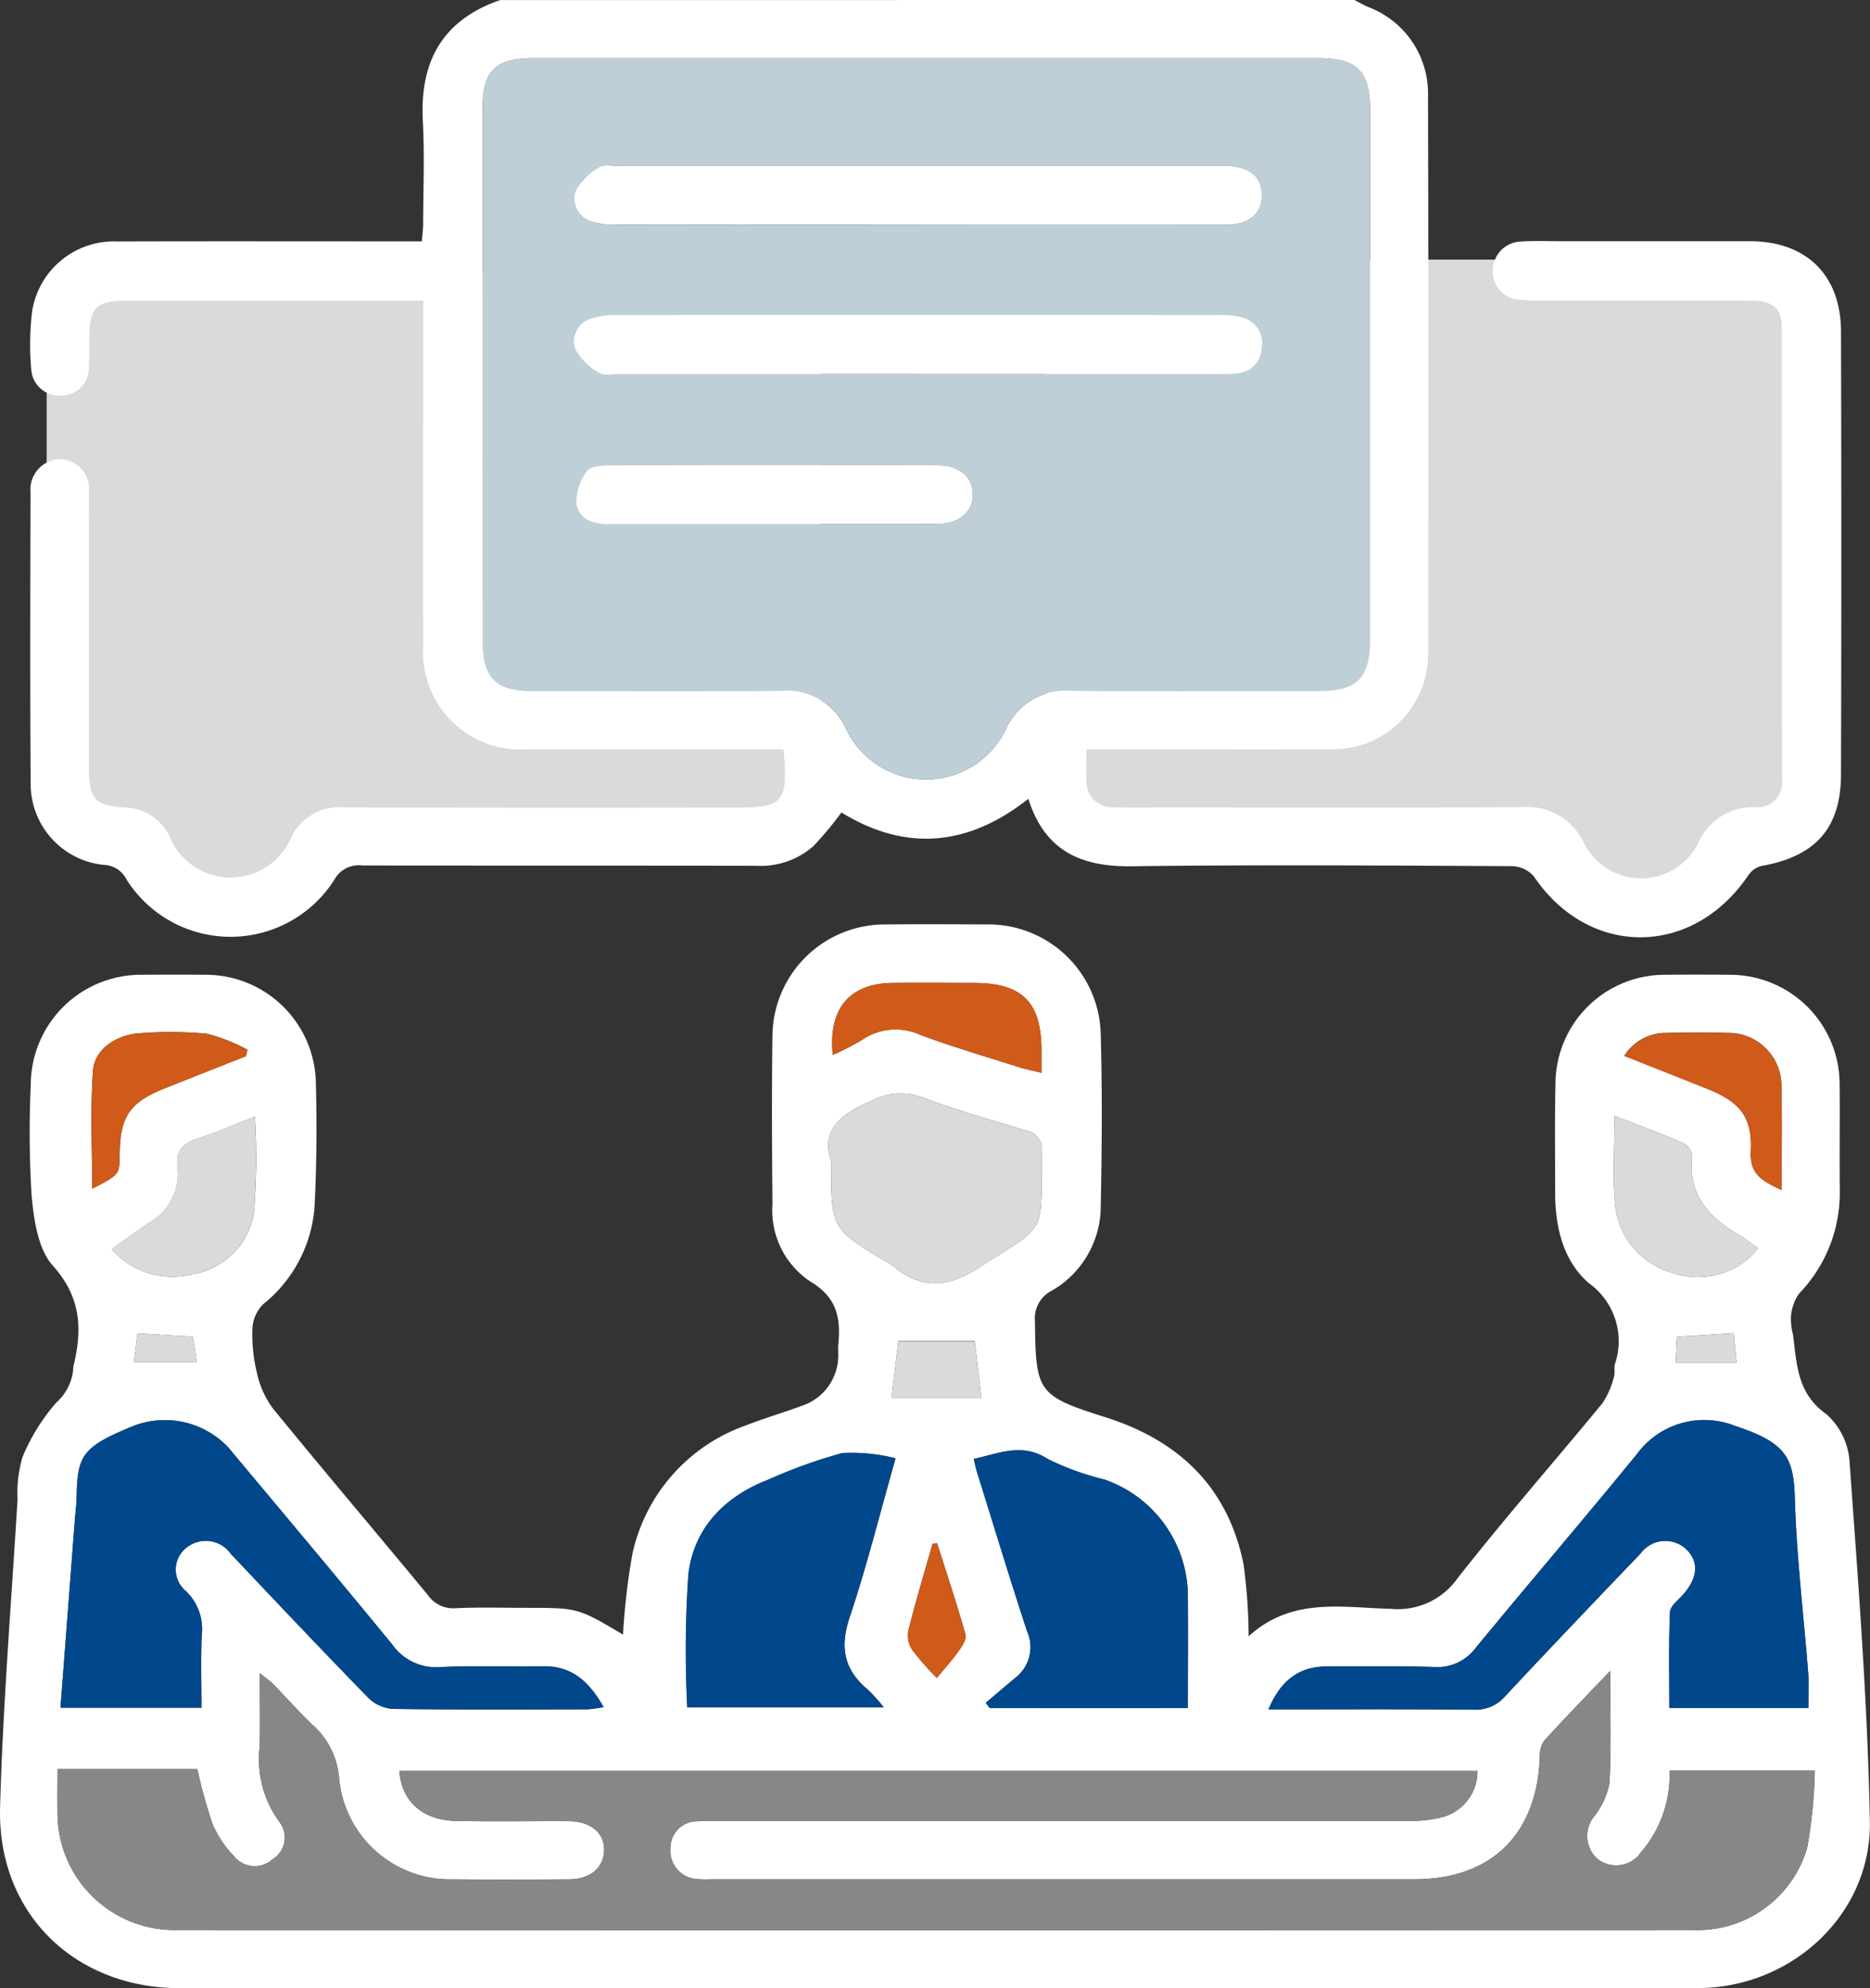 <svg id="icon_point2_03" xmlns="http://www.w3.org/2000/svg" xmlns:xlink="http://www.w3.org/1999/xlink" width="123.278" height="131.035" viewBox="0 0 123.278 131.035">
  <rect x="0" y="0" width="123.278" height="131.035" fill="#333333" stroke="none"/>
  <defs>
    <clipPath id="clip-path">
      <rect id="長方形_3426" data-name="長方形 3426" width="123.278" height="131.035" fill="none"/>
    </clipPath>
  </defs>
  <g id="グループ_5710" data-name="グループ 5710" clip-path="url(#clip-path)">
    <path id="パス_3161" data-name="パス 3161" d="M15.423,17.987c8.616,0,26.719,0,35.336,0,2.52,0,3.387.867,3.388,3.379,0,11.643,0,18.158,0,29.8,0,2.537-.853,3.4-3.364,3.4-5.46,0-20.407.037-25.866-.018a4.3,4.3,0,0,0-4.29,2.591,5.542,5.542,0,0,1-5.251,3.25,5.552,5.552,0,0,1-5.233-3.282,4.281,4.281,0,0,0-4.306-2.559c-5.459.055,6,.022.542.018-2.445,0-3.3-.847-3.3-3.319-.006-11.686-.006-18.244,0-29.93,0-2.523.845-3.333,3.414-3.333,8.616,0,.312,0,8.928,0" fill="#dadada"/>
    <path id="パス_3162" data-name="パス 3162" d="M116.548,17.107c2.569,0,3.412.81,3.414,3.334.006,11.685.006,18.243,0,29.929,0,2.473-.853,3.317-3.3,3.319-5.46,0,6,.037.542-.017a4.278,4.278,0,0,0-4.306,2.559,5.84,5.84,0,0,1-10.484.031,4.3,4.3,0,0,0-4.29-2.59c-5.459.054-20.406.02-25.866.017-2.511,0-3.363-.865-3.364-3.4,0-11.643,0-18.158,0-29.8,0-2.512.868-3.378,3.388-3.379,8.617,0,26.72,0,35.336,0s.312,0,8.928,0" fill="#dadada"/>
    <path id="パス_3163" data-name="パス 3163" d="M89.291,0c.288.15.57.314.867.447a6.094,6.094,0,0,1,3.983,5.861q.045,18.36.005,36.719a6.275,6.275,0,0,1-6.436,6.355c-4.862.016-9.725,0-14.588,0h-1.5c0,.749-.021,1.377,0,2a1.717,1.717,0,0,0,1.864,1.827c1.108.028,2.218.007,3.327.007,7.849,0,15.7.029,23.546-.02a4.1,4.1,0,0,1,4.037,2.307,4.21,4.21,0,0,0,7.548.08,3.927,3.927,0,0,1,3.731-2.385,1.621,1.621,0,0,0,1.8-1.838q-.009-14.841-.01-29.683c0-1.388-.555-1.86-2.145-1.865-4.607-.014-9.214,0-13.82-.007a10.447,10.447,0,0,1-1.277-.044,1.859,1.859,0,0,1-1.811-1.93,1.913,1.913,0,0,1,1.857-1.911c.891-.066,1.79-.022,2.686-.023q6.206,0,12.412,0c3.712.006,5.993,2.228,6,5.96q.041,14.586,0,29.171c-.006,3.557-1.682,5.422-5.264,6.047a1.482,1.482,0,0,0-.846.611c-3.676,5.427-10.507,5.448-14.143.068a1.964,1.964,0,0,0-1.426-.67c-8.36-.04-16.722-.1-25.081.008-3.333.044-5.728-1-6.813-4.445-3.966,3.127-8.068,3.507-12.326.9a22.565,22.565,0,0,1-1.842,2.212,5.239,5.239,0,0,1-3.764,1.3c-8.659-.016-17.318,0-25.976-.021a1.837,1.837,0,0,0-1.843.938,8.109,8.109,0,0,1-13.718-.037,1.717,1.717,0,0,0-1.467-.937,5.357,5.357,0,0,1-4.835-5.247c-.047-6.44-.025-12.88-.011-19.319a2,2,0,0,1,1.881-2.173,1.953,1.953,0,0,1,1.964,2.194c.018,6.056.007,12.111.01,18.167,0,2.059.381,2.472,2.4,2.6a3.326,3.326,0,0,1,2.931,1.95,4.343,4.343,0,0,0,8.02-.028A3.509,3.509,0,0,1,22.7,53.215q12.861.031,25.721.009c3.258,0,3.538-.315,3.233-3.837H50.309q-7.8,0-15.611,0a6.424,6.424,0,0,1-6.8-6.826c-.015-7.079,0-14.159,0-21.238V19.815H26.5q-9.022,0-18.043,0c-2.136,0-2.563.426-2.573,2.518,0,.64.015,1.281-.025,1.918a1.81,1.81,0,0,1-1.789,1.817,1.847,1.847,0,0,1-2.011-1.727,18.4,18.4,0,0,1,.059-3.828,5.461,5.461,0,0,1,5.614-4.6c6.143-.019,12.285-.006,18.427-.006h1.65c.033-.415.084-.779.086-1.143.007-2.26.1-4.526-.019-6.779-.216-3.931,1.292-6.669,5.1-7.982ZM61.082,3.835q-12.924,0-25.849,0c-2.569,0-3.413.81-3.414,3.333q-.01,17.529,0,35.058c0,2.472.853,3.316,3.3,3.318,5.46,0,10.92.037,16.379-.017A4.278,4.278,0,0,1,55.8,48.087a5.84,5.84,0,0,0,10.484.031,4.3,4.3,0,0,1,4.29-2.59c5.459.055,10.919.021,16.379.017,2.511,0,3.364-.865,3.364-3.4q0-17.465,0-34.929c0-2.512-.867-3.378-3.388-3.379q-12.924,0-25.849,0" fill="#fff"/>
    <path id="パス_3164" data-name="パス 3164" d="M41.073,107.734a43.96,43.96,0,0,1,.626-5.369,11.609,11.609,0,0,1,7.488-8.429c1.187-.465,2.416-.822,3.612-1.264a3.505,3.505,0,0,0,2.461-3.5c0-.171-.013-.343,0-.512.175-1.758-.049-3.152-1.87-4.22a5.639,5.639,0,0,1-2.466-5.082c-.033-3.711-.052-7.422,0-11.132a7.407,7.407,0,0,1,7.388-7.3c2.218-.022,4.437-.013,6.655,0a7.407,7.407,0,0,1,7.6,7.353c.1,3.708.077,7.422,0,11.131a6.444,6.444,0,0,1-3.206,5.64,2.037,2.037,0,0,0-1.132,2.025c.053,4.632.141,4.909,4.6,6.314,4.886,1.54,8.1,4.6,9.145,9.673a36.247,36.247,0,0,1,.341,4.779c2.85-2.609,6.207-1.882,9.378-1.81a4.814,4.814,0,0,0,4.4-2.022c3.078-3.923,6.375-7.675,9.545-11.528a5.532,5.532,0,0,0,.75-1.7c.1-.271,0-.6.077-.887a4.7,4.7,0,0,0-1.714-5.321c-1.688-1.454-2.227-3.676-2.228-5.936,0-2.473-.034-4.948.024-7.421a7.205,7.205,0,0,1,7.09-6.971q2.24-.024,4.479,0a7.217,7.217,0,0,1,7.159,7.173c.026,2.346-.015,4.692.012,7.038a9.577,9.577,0,0,1-2.709,6.825,3.086,3.086,0,0,0-.515,1.538,4.094,4.094,0,0,0,.138,1.135c.26,1.938.252,3.876,2.2,5.247a4.582,4.582,0,0,1,1.528,3.111c.562,7.9,1.192,15.814,1.339,23.731.113,6.13-5.169,10.975-11.336,10.98q-32.955.027-65.911.008-17.085,0-34.17,0C4.9,131.027-.188,126.07.006,119.1c.188-6.768.745-13.526,1.151-20.288a8.424,8.424,0,0,1,.323-2.773,12.955,12.955,0,0,1,2.231-3.6A3.362,3.362,0,0,0,4.822,90.3a1.539,1.539,0,0,1,.018-.255c.594-2.423.521-4.541-1.359-6.635-.988-1.1-1.251-3.047-1.4-4.652a68.658,68.658,0,0,1-.052-7.289,7.262,7.262,0,0,1,7.26-7.226q2.177-.015,4.352,0a7.258,7.258,0,0,1,7.176,6.914c.077,2.81.064,5.63-.085,8.436a9.079,9.079,0,0,1-3.391,6.37,2.437,2.437,0,0,0-.7,1.578,10.521,10.521,0,0,0,.292,2.916,6.1,6.1,0,0,0,1.051,2.359c3.37,4.13,6.823,8.192,10.218,12.3a2.031,2.031,0,0,0,1.828.875c1.533-.074,3.071-.026,4.607-.026,3.463,0,3.463,0,6.432,1.764m65.074,2.4c-1.593,1.672-3.008,3.122-4.368,4.622a1.813,1.813,0,0,0-.265,1.069c-.2,5.1-3.211,8.035-8.276,8.036q-23.165,0-46.327,0a8.107,8.107,0,0,1-1.023-.021A1.863,1.863,0,0,1,44.2,121.8a1.756,1.756,0,0,1,1.808-1.77c.425-.027.853-.011,1.28-.011q22.779,0,45.559-.01A8.736,8.736,0,0,0,95,119.782a3.127,3.127,0,0,0,2.4-3.072H26.325c.15,2.025,1.54,3.255,3.749,3.3,2.473.049,4.948.006,7.422.017,1.462.006,2.368.778,2.329,1.95-.036,1.126-.922,1.875-2.3,1.882-2.56.015-5.12.022-7.679,0a7.335,7.335,0,0,1-7.49-6.631,5.249,5.249,0,0,0-1.787-3.583c-.892-.855-1.713-1.783-2.578-2.668-.211-.215-.468-.385-.862-.7,0,1.767.029,3.3-.008,4.825a6.986,6.986,0,0,0,1.275,4.939,1.681,1.681,0,0,1-.426,2.493,1.751,1.751,0,0,1-2.534-.188,7.193,7.193,0,0,1-1.414-2.1,34.337,34.337,0,0,1-1.014-3.648H3.791c0,1.057-.012,1.9,0,2.752a7.712,7.712,0,0,0,7.887,7.847q49.974.028,99.948,0a7.514,7.514,0,0,0,7.514-5.434,32.37,32.37,0,0,0,.5-5.067h-9.573a7.844,7.844,0,0,1-1.884,5.377,1.993,1.993,0,0,1-2.826.475,2.028,2.028,0,0,1-.25-2.852,5.147,5.147,0,0,0,.994-2.161c.127-2.36.047-4.731.047-7.4m-22.523,2.523c4.6,0,9.072-.024,13.541.021a2.57,2.57,0,0,0,2.091-.921c2.938-3.144,5.912-6.256,8.89-9.364a2.023,2.023,0,0,1,2.936-.367c.926.83.884,1.9-.1,3.036-.329.378-.874.776-.891,1.183-.09,2.11-.042,4.225-.042,6.315h9.166c0-.817.048-1.541-.008-2.257-.3-3.863-.777-7.72-.885-11.587-.076-2.707-.623-3.655-4.01-4.768a5.5,5.5,0,0,0-6.4,1.885c-3.506,4.288-7.109,8.5-10.63,12.771a3.133,3.133,0,0,1-2.747,1.258c-2.342-.071-4.687-.041-7.031-.038-1.821,0-3.065.874-3.88,2.833m-79.637-.109h9.292c0-1.607-.045-3.176.015-4.742a3.469,3.469,0,0,0-1.06-2.962,1.834,1.834,0,0,1,.227-2.966,2.012,2.012,0,0,1,2.738.512c3.017,3.191,6.034,6.383,9.1,9.525a2.557,2.557,0,0,0,1.628.71c4.264.058,8.529.035,12.794.027a9.086,9.086,0,0,0,1.068-.144c-.959-1.7-2.109-2.728-4.015-2.694-2.259.04-4.524-.053-6.779.056a3.531,3.531,0,0,1-3.153-1.506c-3.566-4.352-7.19-8.658-10.8-12.976A5.752,5.752,0,0,0,8.7,94.016c-3.311,1.364-3.6,1.929-3.649,4.661-.01.51-.081,1.019-.12,1.529-.312,4.076-.624,8.152-.944,12.343m60.992-.321.27.338H78.312c0-2.472.015-4.854,0-7.235A8.166,8.166,0,0,0,72.8,97.507,18.188,18.188,0,0,1,69.1,96.17c-1.712-1.119-3.221-.378-4.907-.022.086.345.142.628.227.9,1.089,3.49,2.148,6.99,3.292,10.462a2.559,2.559,0,0,1-.792,3.081q-.972.814-1.937,1.636m-5.946-16.12a11.91,11.91,0,0,0-3.5-.344,34.082,34.082,0,0,0-4.9,1.761c-2.887,1.116-4.887,3.194-5.251,6.231a74.368,74.368,0,0,0-.074,8.774h12.96a12.147,12.147,0,0,0-1.076-1.193c-1.571-1.308-1.832-2.8-1.175-4.76,1.118-3.34,1.971-6.768,3.023-10.469M54.792,76.532c0,4.413,0,4.413,3.469,6.529a5.24,5.24,0,0,1,.653.4c1.879,1.561,3.626,1.392,5.668.059,4.54-2.965,4.031-1.971,4.1-7.6A1.257,1.257,0,0,0,67.609,74.5c-2.276-.686-4.575-1.324-6.792-2.172a4.194,4.194,0,0,0-3.472.276c-2.016.857-3.235,1.959-2.553,3.925m51.64-2.994c0,2.073-.13,3.915.033,5.73a5.172,5.172,0,0,0,3.713,4.6,5.116,5.116,0,0,0,5.728-1.589c-.45-.316-.873-.659-1.336-.931-1.973-1.16-3.308-2.664-3.018-5.163a1.063,1.063,0,0,0-.543-.825c-1.434-.621-2.9-1.165-4.577-1.82M7.368,82.33a5.282,5.282,0,0,0,5.264,1.662,4.921,4.921,0,0,0,4.1-4.065,42.394,42.394,0,0,0,.067-6.338c-1.327.518-2.526,1.052-3.768,1.45-.979.314-1.454.782-1.325,1.888a3.705,3.705,0,0,1-1.868,3.661c-.808.541-1.59,1.12-2.469,1.742M54.9,69.527a17.494,17.494,0,0,0,1.925-.99,3.911,3.911,0,0,1,3.865-.325c2.148.794,4.351,1.439,6.535,2.135.419.133.855.212,1.434.353V69.266c0-3.22-1.254-4.482-4.466-4.487-1.789,0-3.577-.019-5.365,0-2.814.036-4.241,1.693-3.928,4.743m-38.687.084.1-.423a11.372,11.372,0,0,0-2.689-1.06,26.082,26.082,0,0,0-4.331-.034c-1.577.067-3.059,1.046-3.162,2.464-.187,2.582-.053,5.187-.053,7.787,1.793-.927,1.8-.938,1.812-2.219.02-2.554.645-3.472,3.021-4.417q2.651-1.055,5.306-2.1m90.862-.022c1.872.743,3.682,1.454,5.487,2.18,2.17.872,2.963,1.862,2.851,4.141-.077,1.561.874,1.961,2.033,2.524,0-2.366.042-4.583-.012-6.8a3.49,3.49,0,0,0-3.583-3.554c-1.321-.041-2.645-.036-3.966,0a3.261,3.261,0,0,0-2.81,1.5m-42.828,18.8H59.226c-.141,1.169-.292,2.414-.455,3.768H64.7c-.169-1.419-.308-2.589-.449-3.768m-2.475,13.33-.3.039c-.544,1.917-1.119,3.826-1.606,5.757a1.737,1.737,0,0,0,.271,1.232,19.145,19.145,0,0,0,1.621,1.85c.546-.667,1.033-1.2,1.447-1.788.223-.316.526-.779.441-1.076-.572-2.019-1.237-4.012-1.872-6.014M8.827,89.791h4.146c-.092-.613-.172-1.148-.255-1.7l-3.647-.216c-.077.607-.152,1.191-.244,1.916m105.657.017c-.067-.7-.128-1.338-.186-1.945l-3.744.234c-.032.592-.062,1.151-.092,1.711Z" fill="#fff"/>
    <path id="パス_3165" data-name="パス 3165" d="M61.082,3.834q12.924,0,25.849,0c2.52,0,3.388.867,3.388,3.379q0,17.465,0,34.929c0,2.537-.853,3.4-3.364,3.4-5.46,0-10.92.037-16.379-.018a4.3,4.3,0,0,0-4.29,2.591A5.841,5.841,0,0,1,55.8,48.086,4.277,4.277,0,0,0,51.5,45.527c-5.459.055-10.919.022-16.379.018-2.445,0-3.3-.847-3.3-3.319q-.01-17.529,0-35.057c0-2.524.845-3.333,3.413-3.334q12.926,0,25.85,0m-.46,10.983q10.1,0,20.206,0c1.494,0,2.349-.715,2.368-1.914.02-1.233-.779-1.917-2.3-1.967-.171,0-.341,0-.512,0q-19.823,0-39.644,0c-.425,0-.958-.12-1.254.085A4,4,0,0,0,37.923,12.6a1.573,1.573,0,0,0,1.125,2.011,4.486,4.486,0,0,0,1.5.2q10.038.018,20.077.008m-.168,9.826q9.912,0,19.822,0a9.677,9.677,0,0,0,1.276-.045,1.723,1.723,0,0,0,1.625-1.678,1.734,1.734,0,0,0-1.246-1.983,4.875,4.875,0,0,0-1.5-.172q-19.886-.014-39.771,0a4.843,4.843,0,0,0-1.623.215A1.57,1.57,0,0,0,37.924,23a4,4,0,0,0,1.582,1.566c.3.2.829.074,1.255.075q9.846,0,19.693,0m-9.523,9.888c3.625,0,7.251.008,10.876,0,1.434-.005,2.358-.817,2.326-1.987-.032-1.125-.891-1.866-2.3-1.868q-10.877-.021-21.753.01c-.485,0-1.2.08-1.4.389A3.437,3.437,0,0,0,38,33.2c.148.971,1.047,1.343,2.053,1.339,3.625-.013,7.251-.005,10.876-.005" fill="#bfcfd8"/>
    <path id="パス_3166" data-name="パス 3166" d="M106.147,110.134c0,2.669.08,5.04-.047,7.4a5.153,5.153,0,0,1-.994,2.161,2.028,2.028,0,0,0,.25,2.852,1.993,1.993,0,0,0,2.826-.475,7.849,7.849,0,0,0,1.884-5.377h9.573a32.49,32.49,0,0,1-.5,5.067,7.513,7.513,0,0,1-7.514,5.433q-49.974.018-99.948,0a7.711,7.711,0,0,1-7.887-7.847c-.015-.847,0-1.695,0-2.751h9.221a34.312,34.312,0,0,0,1.015,3.647,7.173,7.173,0,0,0,1.414,2.1,1.751,1.751,0,0,0,2.534.189,1.681,1.681,0,0,0,.426-2.493,6.982,6.982,0,0,1-1.275-4.94c.037-1.528.007-3.057.007-4.824a11.114,11.114,0,0,1,.863.7c.864.884,1.686,1.812,2.578,2.668a5.244,5.244,0,0,1,1.786,3.582,7.339,7.339,0,0,0,7.491,6.632c2.559.022,5.119.016,7.678,0,1.374-.008,2.26-.756,2.3-1.882.038-1.173-.867-1.944-2.329-1.951-2.474-.011-4.949.032-7.422-.017-2.209-.044-3.6-1.274-3.749-3.3H97.4a3.125,3.125,0,0,1-2.4,3.072,8.74,8.74,0,0,1-2.149.232q-22.779.018-45.559.009c-.426,0-.854-.016-1.279.011A1.758,1.758,0,0,0,44.2,121.8a1.862,1.862,0,0,0,1.688,2.037,7.908,7.908,0,0,0,1.022.021q23.165,0,46.327,0c5.065,0,8.074-2.937,8.277-8.036a1.82,1.82,0,0,1,.264-1.069c1.36-1.5,2.776-2.95,4.369-4.623" fill="#878787"/>
    <path id="パス_3167" data-name="パス 3167" d="M83.624,112.658c.814-1.959,2.059-2.83,3.879-2.833,2.344,0,4.69-.034,7.032.037a3.134,3.134,0,0,0,2.747-1.258c3.52-4.276,7.124-8.483,10.629-12.771a5.5,5.5,0,0,1,6.4-1.885c3.387,1.113,3.933,2.061,4.009,4.768.109,3.868.587,7.725.886,11.588.055.716.008,1.44.008,2.257h-9.166c0-2.09-.049-4.206.042-6.315.017-.407.561-.805.89-1.183.986-1.133,1.029-2.207.1-3.037a2.025,2.025,0,0,0-2.937.368c-2.977,3.108-5.951,6.219-8.89,9.364a2.575,2.575,0,0,1-2.09.921c-4.469-.046-8.938-.021-13.541-.021" fill="#00478b"/>
    <path id="パス_3168" data-name="パス 3168" d="M3.987,112.549c.32-4.191.632-8.267.944-12.344.039-.509.11-1.018.12-1.528.052-2.732.338-3.3,3.649-4.661a5.752,5.752,0,0,1,6.346,1.373c3.608,4.318,7.232,8.624,10.8,12.976A3.531,3.531,0,0,0,29,109.871c2.255-.109,4.52-.016,6.779-.056,1.906-.034,3.056.99,4.015,2.694a9.072,9.072,0,0,1-1.069.144c-4.264.008-8.529.031-12.793-.027a2.557,2.557,0,0,1-1.628-.71c-3.068-3.142-6.085-6.334-9.1-9.525a2.012,2.012,0,0,0-2.738-.512,1.834,1.834,0,0,0-.227,2.966,3.469,3.469,0,0,1,1.06,2.962c-.06,1.566-.015,3.135-.015,4.742Z" fill="#00478b"/>
    <path id="パス_3169" data-name="パス 3169" d="M64.979,112.227c.645-.545,1.288-1.093,1.936-1.635a2.56,2.56,0,0,0,.792-3.082c-1.144-3.472-2.2-6.972-3.292-10.462-.085-.273-.141-.555-.227-.9,1.686-.356,3.195-1.1,4.907.022A18.129,18.129,0,0,0,72.8,97.506a8.166,8.166,0,0,1,5.507,7.824c.018,2.382,0,4.763,0,7.236H65.248l-.269-.339" fill="#00478b"/>
    <path id="パス_3170" data-name="パス 3170" d="M59.033,96.108c-1.052,3.7-1.905,7.129-3.023,10.468-.658,1.962-.4,3.453,1.174,4.76a12.05,12.05,0,0,1,1.077,1.194H45.3a74.151,74.151,0,0,1,.075-8.774c.363-3.037,2.364-5.115,5.25-6.231a34.1,34.1,0,0,1,4.9-1.762,11.914,11.914,0,0,1,3.5.345" fill="#00478b"/>
    <path id="パス_3171" data-name="パス 3171" d="M54.792,76.532c-.683-1.966.536-3.068,2.553-3.925a4.194,4.194,0,0,1,3.472-.276c2.216.849,4.515,1.486,6.792,2.172a1.258,1.258,0,0,1,1.075,1.418c-.072,5.626.437,4.632-4.1,7.6-2.041,1.333-3.789,1.5-5.667-.059a5.44,5.44,0,0,0-.653-.4c-3.469-2.116-3.469-2.116-3.469-6.529" fill="#dadada"/>
    <path id="パス_3172" data-name="パス 3172" d="M106.432,73.538c1.674.655,3.143,1.2,4.577,1.819a1.069,1.069,0,0,1,.543.826c-.29,2.5,1.044,4,3.017,5.162.464.273.887.616,1.337.932a5.118,5.118,0,0,1-5.728,1.589,5.172,5.172,0,0,1-3.713-4.6c-.163-1.815-.033-3.657-.033-5.73" fill="#dadada"/>
    <path id="パス_3173" data-name="パス 3173" d="M7.368,82.329c.879-.622,1.66-1.2,2.468-1.741A3.708,3.708,0,0,0,11.7,76.926c-.129-1.106.346-1.574,1.325-1.888,1.243-.4,2.441-.932,3.768-1.45a42.394,42.394,0,0,1-.067,6.338,4.921,4.921,0,0,1-4.1,4.066,5.281,5.281,0,0,1-5.263-1.663" fill="#dadada"/>
    <path id="パス_3174" data-name="パス 3174" d="M54.9,69.527c-.313-3.051,1.113-4.707,3.927-4.744,1.788-.023,3.577-.006,5.365,0,3.213,0,4.468,1.267,4.467,4.487V70.7c-.58-.141-1.016-.22-1.434-.353-2.184-.7-4.388-1.341-6.536-2.136a3.91,3.91,0,0,0-3.864.326,17.676,17.676,0,0,1-1.925.99" fill="#cf5a19"/>
    <path id="パス_3175" data-name="パス 3175" d="M16.218,69.611q-2.654,1.048-5.307,2.1c-2.375.945-3,1.863-3.02,4.417-.01,1.281-.019,1.292-1.812,2.219,0-2.6-.134-5.205.053-7.787.1-1.418,1.584-2.4,3.162-2.464a26.082,26.082,0,0,1,4.331.034,11.348,11.348,0,0,1,2.688,1.06c-.032.141-.063.282-.095.423" fill="#cf5a19"/>
    <path id="パス_3176" data-name="パス 3176" d="M107.08,69.588a3.263,3.263,0,0,1,2.81-1.5c1.321-.037,2.645-.043,3.965,0a3.49,3.49,0,0,1,3.584,3.553c.054,2.215.012,4.431.012,6.8-1.159-.563-2.11-.964-2.033-2.524.112-2.28-.681-3.27-2.851-4.142-1.805-.725-3.615-1.437-5.487-2.18" fill="#cf5a19"/>
    <path id="パス_3177" data-name="パス 3177" d="M64.251,88.391c.141,1.18.28,2.349.45,3.769H58.77c.164-1.354.314-2.6.455-3.769Z" fill="#dadada"/>
    <path id="パス_3178" data-name="パス 3178" d="M61.776,101.721c.635,2,1.3,4,1.873,6.015.084.3-.219.759-.442,1.075-.414.587-.9,1.122-1.447,1.788a19.285,19.285,0,0,1-1.621-1.85,1.736,1.736,0,0,1-.271-1.232c.487-1.931,1.062-3.84,1.607-5.756l.3-.04" fill="#cf5a19"/>
    <path id="パス_3179" data-name="パス 3179" d="M8.827,89.79c.092-.725.167-1.308.244-1.915l3.647.215c.083.552.163,1.087.255,1.7Z" fill="#dadada"/>
    <path id="パス_3180" data-name="パス 3180" d="M114.484,89.808h-4.022c.03-.56.06-1.119.092-1.711l3.744-.234c.058.607.119,1.243.186,1.945" fill="#dadada"/>
    <path id="パス_3181" data-name="パス 3181" d="M60.623,14.818q-10.04,0-20.078-.008a4.49,4.49,0,0,1-1.5-.2A1.573,1.573,0,0,1,37.923,12.6a4.015,4.015,0,0,1,1.565-1.581c.3-.2.829-.084,1.255-.084q19.821,0,39.643,0c.17,0,.342,0,.511,0,1.52.05,2.318.734,2.3,1.967-.019,1.2-.875,1.912-2.368,1.913q-10.1.012-20.205,0" fill="#fff"/>
    <path id="パス_3182" data-name="パス 3182" d="M60.455,24.644q-9.848,0-19.694,0c-.425,0-.957.129-1.254-.074A3.994,3.994,0,0,1,37.925,23a1.568,1.568,0,0,1,1.108-2.019,4.863,4.863,0,0,1,1.622-.216q19.887-.017,39.772,0a4.933,4.933,0,0,1,1.5.172,1.734,1.734,0,0,1,1.246,1.984A1.722,1.722,0,0,1,81.553,24.6a9.521,9.521,0,0,1-1.276.045q-9.911,0-19.822,0" fill="#fff"/>
    <path id="パス_3183" data-name="パス 3183" d="M50.931,34.531c-3.625,0-7.251-.008-10.876.005-1.006,0-1.9-.368-2.053-1.339a3.437,3.437,0,0,1,.678-2.126c.2-.309.919-.388,1.4-.389q10.876-.036,21.753-.01c1.4,0,2.264.743,2.3,1.868.032,1.17-.892,1.982-2.326,1.987-3.625.012-7.251,0-10.876,0" fill="#fff"/>
  </g>
</svg>
